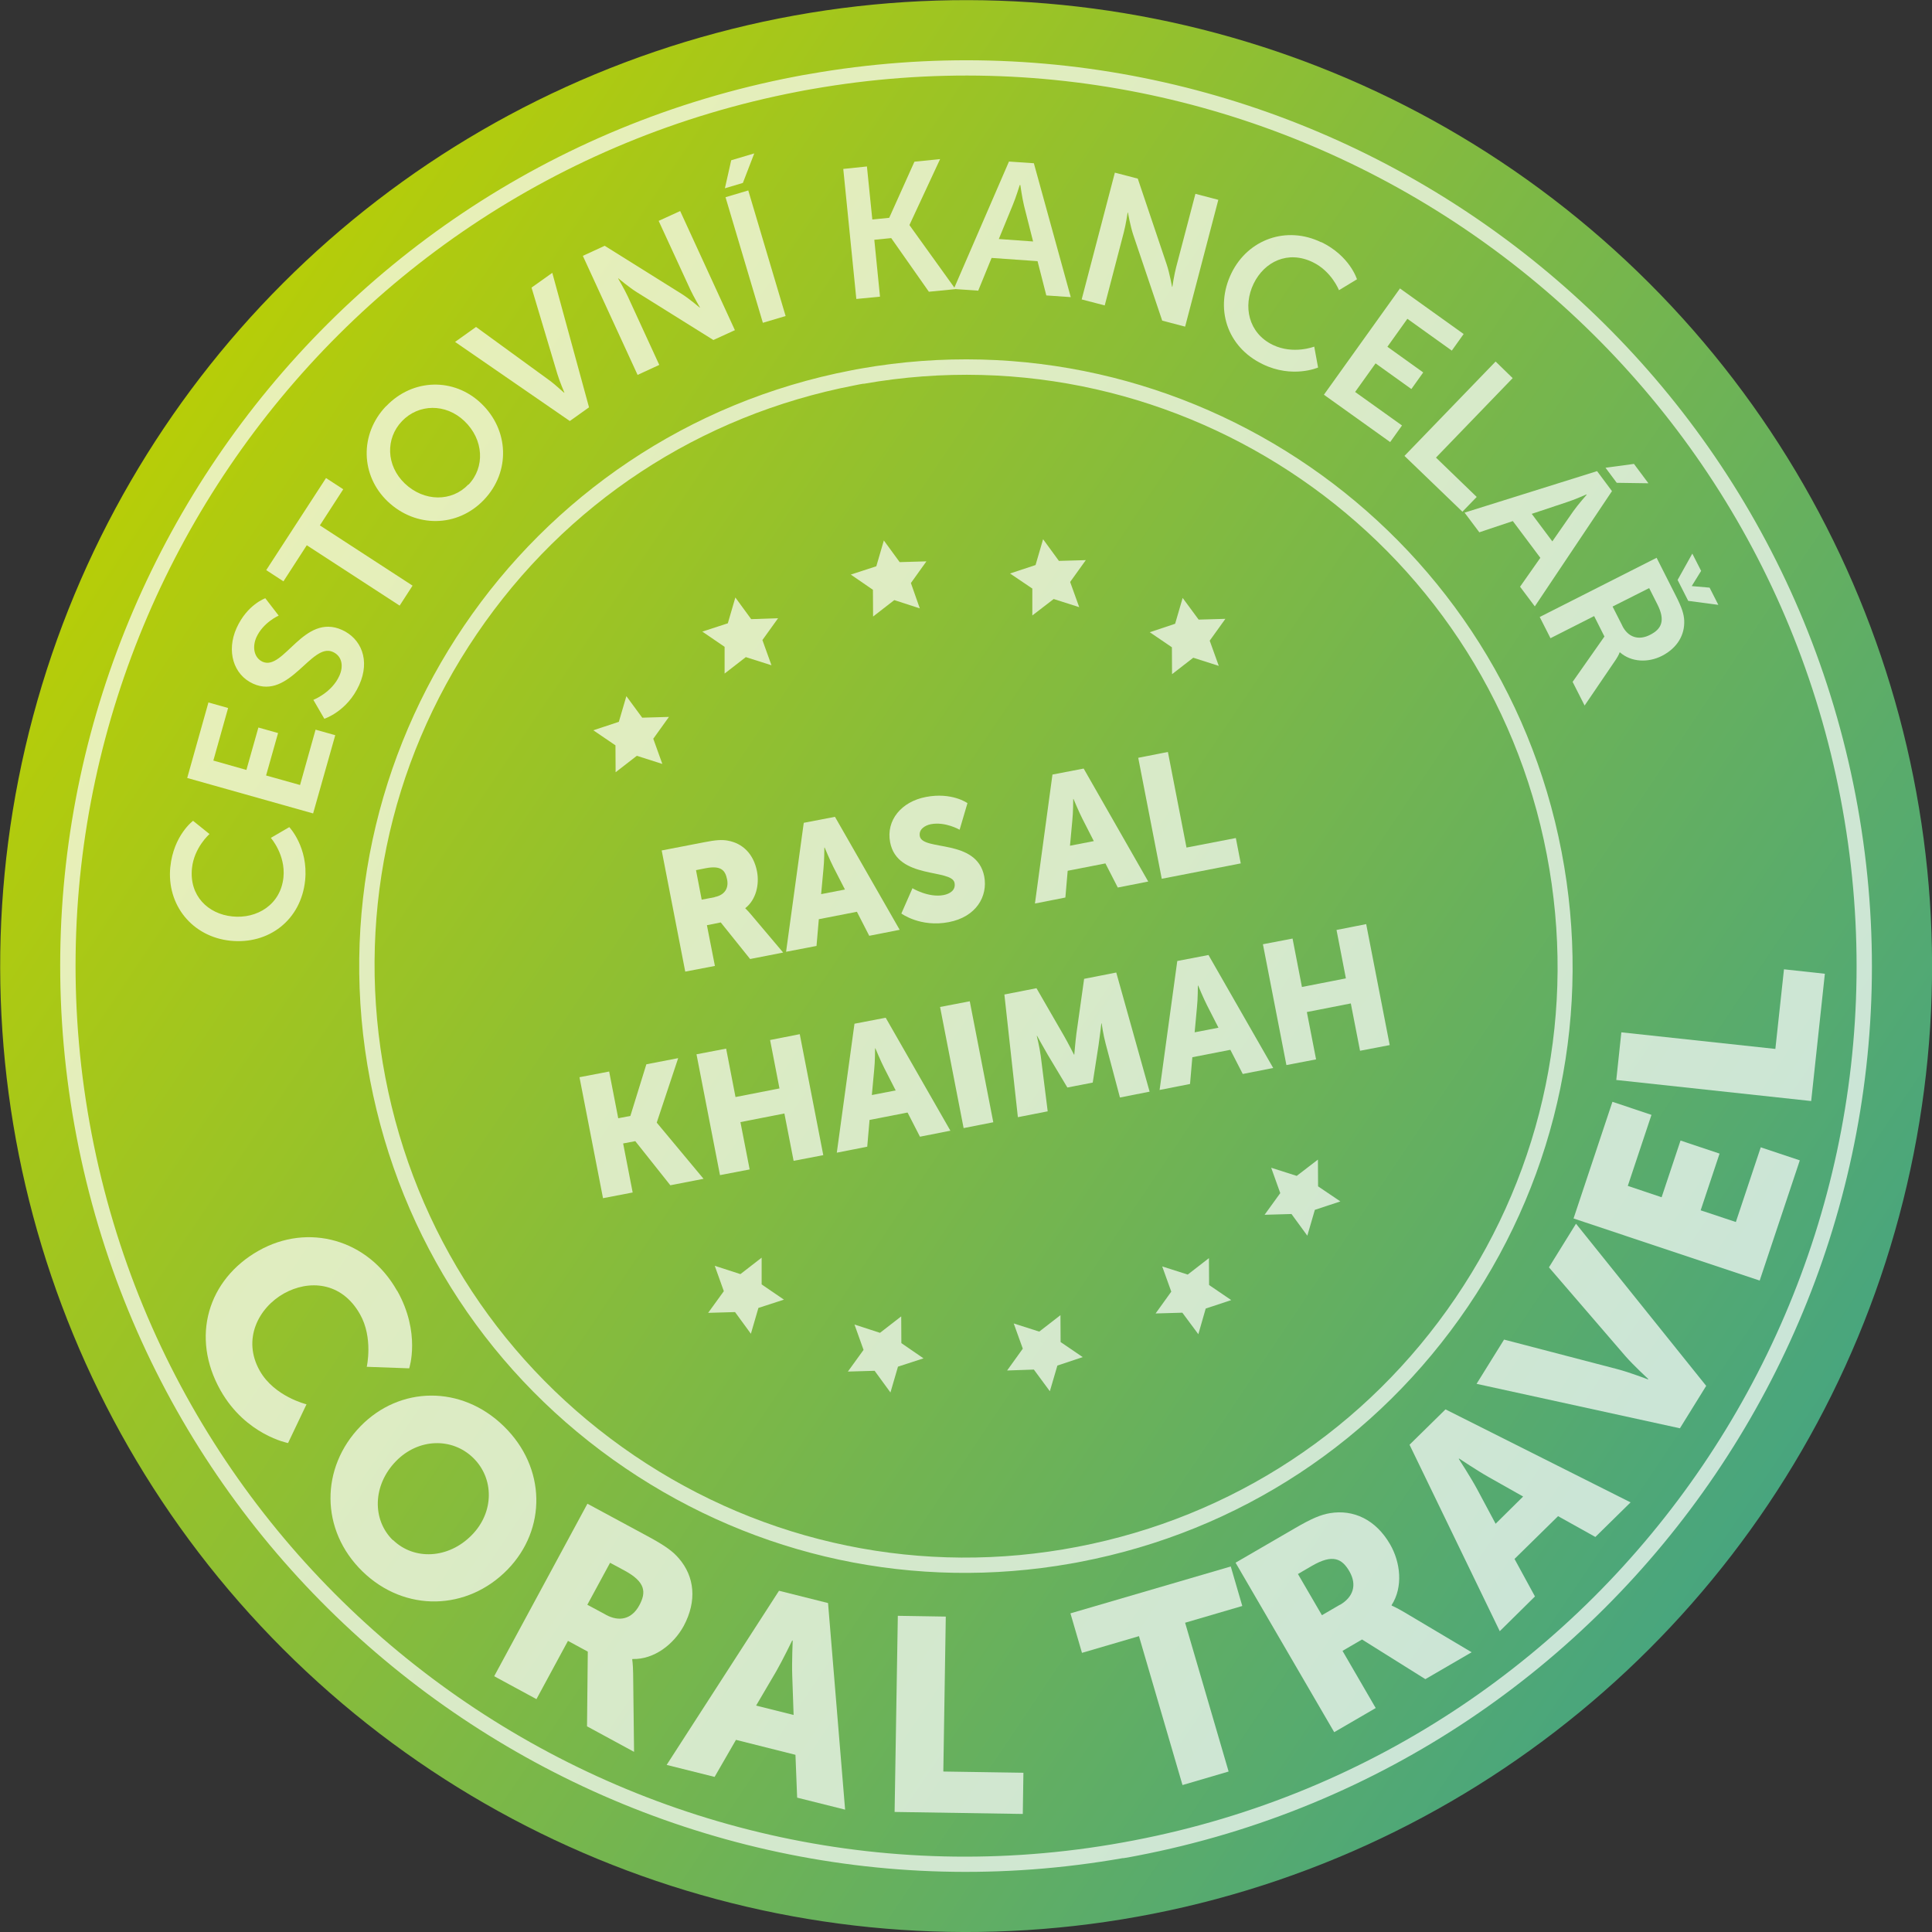 <?xml version="1.0" encoding="UTF-8"?>
<svg id="Vrstva_1" data-name="Vrstva 1" xmlns="http://www.w3.org/2000/svg" xmlns:xlink="http://www.w3.org/1999/xlink" viewBox="0 0 125.69 125.69">
  <rect x="0" y="0" width="125.69" height="125.69" fill="#333333" stroke="none"/>
  <defs>
    <style>
      .cls-1 {
        fill: url(#Nepojmenovaný_přechod_8);
      }

      .cls-1, .cls-2, .cls-3 {
        stroke-width: 0px;
      }

      .cls-2, .cls-4 {
        opacity: .7;
      }

      .cls-2, .cls-3 {
        fill: #fff;
      }
    </style>
    <linearGradient id="Nepojmenovaný_přechod_8" data-name="Nepojmenovaný přechod 8" x1="60.93" y1="-125.95" x2="194.38" y2="44.22" gradientTransform="translate(-62.39 77.27) rotate(27)" gradientUnits="userSpaceOnUse">
      <stop offset="0" stop-color="#bed000"/>
      <stop offset="1" stop-color="#008bcb"/>
    </linearGradient>
  </defs>
  <g>
    <circle class="cls-1" cx="62.85" cy="62.85" r="62.84" transform="translate(-26.03 62.85) rotate(-45)"/>
    <path class="cls-2" d="M73.07,120.88c-31.6,5.57-62.02-15.31-68.09-46.93C-1.15,42.04,19.83,11.1,51.74,4.98c.29-.06.59-.11.89-.16,31.6-5.57,62.02,15.31,68.09,46.93,6.12,31.91-14.85,62.85-46.76,68.98-.29.06-.59.11-.89.16ZM52.8,5.8c-.29.05-.58.1-.87.16C20.56,11.98-.06,42.4,5.96,73.76c6.02,31.37,36.44,52.04,67.81,45.97,31.37-6.02,51.99-36.44,45.97-67.81C113.77,20.85,83.86.32,52.8,5.8Z"/>
    <g class="cls-4">
      <path class="cls-3" d="M11.08,56.41c.21-2.07,1.48-3.01,1.48-3.01l1.07.86s-1,.87-1.14,2.22c-.19,1.79,1.04,2.98,2.62,3.14,1.61.17,3.15-.77,3.33-2.54.15-1.47-.82-2.57-.82-2.57l1.2-.7s1.25,1.31,1.03,3.47c-.27,2.59-2.38,4.18-4.87,3.92-2.46-.26-4.15-2.31-3.9-4.81Z"/>
      <path class="cls-3" d="M12.18,50.61l1.38-4.91,1.28.36-.96,3.42,2.15.61.78-2.76,1.28.36-.78,2.76,2.21.62,1.01-3.6,1.28.36-1.44,5.09-8.2-2.31Z"/>
      <path class="cls-3" d="M20.39,45.53s1.2-.47,1.69-1.57c.27-.59.2-1.27-.43-1.55-1.39-.63-2.8,3.14-5.18,2.07-1.29-.58-1.75-2.13-1.08-3.62.69-1.53,1.87-1.94,1.87-1.94l.87,1.13s-1.01.44-1.45,1.41c-.29.66-.14,1.34.4,1.59,1.38.62,2.68-3.19,5.17-2.07,1.24.56,1.85,1.96,1.12,3.58-.78,1.73-2.27,2.2-2.27,2.2l-.72-1.24Z"/>
      <path class="cls-3" d="M19.96,35.47l-1.52,2.35-1.12-.73,3.89-5.99,1.12.73-1.52,2.35,6.03,3.92-.84,1.3-6.03-3.92Z"/>
      <path class="cls-3" d="M25.12,26.43c1.73-1.82,4.42-1.87,6.18-.19,1.82,1.73,1.92,4.45.19,6.27-1.73,1.82-4.45,1.84-6.27.11-1.76-1.68-1.84-4.37-.11-6.19ZM30.48,31.53c1.08-1.13,1-2.93-.27-4.14-1.22-1.16-2.98-1.12-4.06.01-1.08,1.13-1.03,2.89.18,4.05,1.27,1.21,3.07,1.2,4.14.07Z"/>
      <path class="cls-3" d="M29.61,22.24l1.36-.97,4.74,3.45c.42.3.98.84.99.83h.02s-.31-.72-.46-1.22l-1.68-5.62,1.35-.96,2.39,8.75-1.25.89-7.47-5.15Z"/>
      <path class="cls-3" d="M37.93,16.64l1.41-.65,4.99,3.12c.5.31,1.19.9,1.19.9h.02s-.42-.72-.63-1.17l-2.06-4.47,1.4-.64,3.56,7.75-1.4.64-4.98-3.11c-.5-.31-1.2-.9-1.2-.9h-.02s.42.72.63,1.17l2.05,4.46-1.41.65-3.56-7.74Z"/>
      <path class="cls-3" d="M47.2,12.83l1.48-.44,2.43,8.17-1.48.44-2.43-8.17ZM47.56,10.43l1.51-.45-.74,1.92-1.17.35.41-1.82Z"/>
      <path class="cls-3" d="M54.86,10.99l1.54-.16.35,3.45,1.1-.11,1.64-3.65,1.67-.17-1.99,4.28v.02s2.99,4.16,2.99,4.16l-1.73.17-2.45-3.49-1.1.11.37,3.7-1.54.15-.85-8.47Z"/>
      <path class="cls-3" d="M67.49,16.99l-2.98-.21-.87,2.13-1.59-.11,3.59-8.29,1.62.11,2.4,8.71-1.59-.11-.57-2.23ZM66.34,12.04s-.25.82-.45,1.29l-.91,2.22,2.23.16-.59-2.33c-.12-.49-.24-1.34-.24-1.34h-.02Z"/>
      <path class="cls-3" d="M72.52,11.23l1.5.39,1.88,5.58c.19.56.35,1.46.35,1.46h.02s.12-.81.25-1.29l1.25-4.76,1.49.39-2.16,8.25-1.49-.39-1.88-5.57c-.19-.56-.35-1.46-.35-1.46h-.02s-.12.81-.25,1.29l-1.24,4.75-1.5-.39,2.16-8.25Z"/>
      <path class="cls-3" d="M85.96,15.75c1.87.91,2.32,2.42,2.32,2.42l-1.17.71s-.48-1.23-1.7-1.82c-1.62-.79-3.15-.04-3.85,1.39-.71,1.46-.35,3.22,1.25,3.99,1.33.64,2.69.11,2.69.11l.25,1.36s-1.66.73-3.61-.22c-2.34-1.13-3.12-3.66-2.03-5.91,1.08-2.22,3.59-3.11,5.84-2.02Z"/>
      <path class="cls-3" d="M91.07,18.76l4.15,2.97-.77,1.08-2.89-2.07-1.3,1.82,2.33,1.67-.77,1.08-2.33-1.67-1.33,1.86,3.05,2.18-.77,1.08-4.31-3.08,4.96-6.93Z"/>
      <path class="cls-3" d="M97.3,23.52l1.11,1.08-4.99,5.17,2.65,2.56-.93.96-3.77-3.63,5.92-6.13Z"/>
      <path class="cls-3" d="M100.21,36.29l-1.79-2.39-2.18.73-.96-1.28,8.62-2.7.97,1.3-5.02,7.5-.96-1.28,1.32-1.88ZM103.2,32.17s-.79.35-1.27.5l-2.28.76,1.34,1.79,1.37-1.97c.29-.41.86-1.06.86-1.06v-.02ZM106.3,30.18l.94,1.26-2.06-.03-.73-.98,1.85-.25Z"/>
      <path class="cls-3" d="M107.77,36.28l1.24,2.45c.42.82.54,1.23.56,1.64.04.93-.44,1.78-1.45,2.3-.91.46-2,.41-2.73-.23h-.02s-.05.17-.24.46l-2.04,3-.78-1.54,2.07-2.95-.67-1.33-2.84,1.44-.7-1.38,7.6-3.85ZM105.54,40.71c.37.74,1.05.98,1.81.59.73-.37,1.02-.91.47-1.99l-.53-1.05-2.38,1.2.63,1.24ZM110.1,36.02l.57,1.12-.6.97v.02s1.15.1,1.15.1l.57,1.12-1.96-.26-.69-1.36.96-1.72Z"/>
    </g>
    <g class="cls-4">
      <path class="cls-3" d="M25.84,83.97c1.55,2.75.78,5.05.78,5.05l-2.76-.1s.43-1.89-.44-3.42c-1.2-2.13-3.34-2.25-4.95-1.35-1.65.93-2.73,2.98-1.57,5.03.95,1.68,3.04,2.18,3.04,2.18l-1.2,2.52s-2.75-.52-4.39-3.42c-1.97-3.48-.82-7.23,2.47-9.09,3.23-1.83,7.13-.74,9.01,2.6Z"/>
      <path class="cls-3" d="M32.78,92.79c2.76,2.69,2.79,6.7.24,9.32-2.61,2.68-6.68,2.81-9.44.12-2.76-2.69-2.74-6.75-.13-9.44,2.55-2.62,6.56-2.7,9.32-.01ZM25.57,100.19c1.37,1.33,3.61,1.23,5.13-.33,1.46-1.49,1.45-3.69.08-5.02-1.37-1.33-3.56-1.28-5.02.22-1.52,1.56-1.56,3.81-.2,5.14Z"/>
      <path class="cls-3" d="M38.22,97.83l3.91,2.11c1.15.62,1.65.99,2.04,1.45,1.01,1.17,1.19,2.75.31,4.39-.65,1.19-1.92,2.19-3.33,2.15l-.02.03s.05.29.06.9l.06,5.11-3.06-1.66.05-4.86-1.29-.7-2.05,3.79-2.75-1.49,6.07-11.23ZM39.41,105.05c.88.48,1.69.29,2.18-.61.46-.85.42-1.52-.97-2.27l-.93-.5-1.48,2.73,1.19.64Z"/>
      <path class="cls-3" d="M51.74,114.16l-3.86-.97-1.39,2.41-3.12-.78,7.31-11.33,3.19.8,1.11,13.44-3.12-.78-.11-2.79ZM51.54,106.72s-.62,1.28-1.04,2.01l-1.31,2.23,2.44.61-.09-2.58c-.03-.84.03-2.26.03-2.26h-.03Z"/>
      <path class="cls-3" d="M58.41,105.12l3.12.05-.16,10.08,5.21.08-.04,2.68-8.34-.13.21-12.76Z"/>
      <path class="cls-3" d="M74.11,106.44l-3.72,1.09-.75-2.57,10.43-3.05.75,2.57-3.72,1.09,2.83,9.68-3,.88-2.83-9.68Z"/>
      <path class="cls-3" d="M80.39,101.66l3.84-2.23c1.13-.66,1.71-.89,2.3-.99,1.53-.25,2.97.42,3.9,2.02.68,1.17.87,2.78.1,3.97l.02.03s.27.11.8.42l4.39,2.61-3.01,1.75-4.12-2.58-1.27.74,2.16,3.72-2.7,1.57-6.42-11.03ZM87.17,104.41c.86-.5,1.13-1.29.62-2.18-.48-.83-1.08-1.15-2.44-.36l-.91.53,1.56,2.68,1.17-.68Z"/>
      <path class="cls-3" d="M101.37,98.63l-2.84,2.79,1.33,2.44-2.29,2.26-5.87-12.13,2.34-2.3,12.04,6.05-2.29,2.25-2.44-1.36ZM94.91,94.92s.77,1.19,1.17,1.93l1.22,2.28,1.79-1.77-2.25-1.27c-.73-.41-1.91-1.2-1.91-1.2l-.03.02Z"/>
      <path class="cls-3" d="M96.06,90.03l1.79-2.88,7.36,1.92c.81.21,2,.67,2,.67l.02-.03s-.94-.86-1.49-1.49l-4.97-5.77,1.76-2.84,8.47,10.55-1.71,2.76-13.22-2.89Z"/>
      <path class="cls-3" d="M102.37,79.27l2.53-7.59,2.54.85-1.54,4.62,2.2.74,1.23-3.69,2.54.85-1.23,3.69,2.29.76,1.62-4.86,2.54.85-2.61,7.82-12.11-4.04Z"/>
      <path class="cls-3" d="M105.15,70.26l.33-3.1,10.02,1.08.56-5.18,2.66.29-.89,8.28-12.68-1.37Z"/>
    </g>
    <path class="cls-2" d="M69.68,101.72c-10.16,1.79-20.43-.4-28.99-6.2-8.73-5.92-14.62-14.87-16.61-25.23-4.1-21.37,9.95-42.1,31.32-46.2.2-.04.4-.08.59-.11,21.16-3.73,41.54,10.26,45.6,31.43,1.99,10.35-.18,20.86-6.09,29.59-5.92,8.73-14.88,14.63-25.23,16.61-.2.04-.4.08-.6.11ZM56.18,24.96c-.19.03-.39.07-.58.11-10.09,1.94-18.82,7.69-24.59,16.19-5.77,8.5-7.88,18.75-5.94,28.84,1.94,10.09,7.69,18.82,16.19,24.59,8.5,5.77,18.78,7.88,28.84,5.94,10.09-1.94,18.82-7.69,24.59-16.19,5.77-8.5,7.88-18.75,5.94-28.84-3.96-20.64-23.82-34.27-44.45-30.63Z"/>
  </g>
  <g class="cls-4">
    <path class="cls-3" d="M43.04,55.33l2.74-.53c.8-.16,1.2-.18,1.57-.11.96.17,1.68.86,1.9,2.01.16.84-.06,1.83-.76,2.38v.02s.14.12.39.42l2.07,2.45-2.15.42-1.91-2.38-.9.18.52,2.65-1.93.37-1.53-7.87ZM46.49,58.36c.62-.12.94-.54.81-1.16-.12-.59-.4-.9-1.37-.72l-.65.13.37,1.92.84-.16Z"/>
    <path class="cls-3" d="M55.73,59.32l-2.46.48-.15,1.74-1.98.38,1.15-8.39,2.03-.39,4.21,7.35-1.98.39-.8-1.56ZM53.63,55.13s0,.89-.06,1.42l-.15,1.62,1.55-.3-.74-1.44c-.24-.47-.58-1.29-.58-1.29h-.02Z"/>
    <path class="cls-3" d="M59.35,57.78s1.05.64,2.04.45c.4-.08.8-.31.71-.79-.18-.94-3.72-.21-4.19-2.64-.28-1.45.75-2.65,2.32-2.95,1.7-.33,2.71.4,2.71.4l-.51,1.73s-.93-.54-1.87-.36c-.4.08-.8.34-.72.78.19.99,3.7.13,4.19,2.61.25,1.31-.53,2.64-2.3,2.98-1.85.36-3.09-.56-3.09-.56l.73-1.66Z"/>
    <path class="cls-3" d="M71.92,56.17l-2.46.48-.15,1.74-1.98.39,1.14-8.39,2.03-.39,4.2,7.35-1.98.39-.8-1.56ZM69.82,51.98s0,.89-.06,1.42l-.15,1.62,1.55-.3-.74-1.45c-.24-.47-.58-1.29-.58-1.29h-.02Z"/>
    <path class="cls-3" d="M74.05,49.3l1.93-.38,1.21,6.22,3.21-.62.32,1.65-5.14,1-1.53-7.87Z"/>
    <path class="cls-3" d="M37.7,70.08l1.93-.37.59,3.04.79-.15,1.04-3.36,2.07-.4-1.39,4.18v.02s3.04,3.65,3.04,3.65l-2.16.42-2.28-2.87-.79.15.62,3.19-1.93.37-1.53-7.87Z"/>
    <path class="cls-3" d="M45.31,68.59l1.93-.37.61,3.15,2.86-.56-.61-3.15,1.93-.38,1.53,7.87-1.93.37-.6-3.08-2.86.56.6,3.08-1.93.37-1.53-7.87Z"/>
    <path class="cls-3" d="M59.03,72.38l-2.46.48-.15,1.74-1.98.39,1.15-8.39,2.03-.39,4.21,7.35-1.98.39-.8-1.56ZM56.93,68.2s0,.89-.06,1.42l-.15,1.62,1.55-.3-.74-1.45c-.24-.47-.58-1.29-.58-1.29h-.02Z"/>
    <path class="cls-3" d="M61.16,65.51l1.93-.37,1.53,7.87-1.93.38-1.53-7.87Z"/>
    <path class="cls-3" d="M65.34,64.7l2.09-.41,1.79,3.1c.27.47.65,1.22.65,1.22h.02s.07-.84.14-1.38l.5-3.55,2.09-.41,2.17,7.75-1.93.38-.93-3.5c-.16-.59-.26-1.32-.26-1.32h-.02s-.1.88-.18,1.41l-.38,2.44-1.65.32-1.27-2.12c-.27-.46-.7-1.24-.7-1.24h-.02s.18.72.26,1.32l.45,3.59-1.94.38-.88-8Z"/>
    <path class="cls-3" d="M80.03,68.3l-2.46.48-.15,1.74-1.98.39,1.15-8.39,2.03-.39,4.21,7.35-1.98.39-.8-1.56ZM77.93,64.12s0,.89-.06,1.42l-.15,1.62,1.55-.3-.74-1.45c-.24-.47-.58-1.29-.58-1.29h-.02Z"/>
    <path class="cls-3" d="M82.16,61.43l1.93-.37.61,3.15,2.86-.56-.61-3.15,1.93-.38,1.53,7.87-1.93.37-.6-3.08-2.86.56.6,3.08-1.93.37-1.53-7.87Z"/>
  </g>
  <g>
    <g class="cls-4">
      <polygon class="cls-3" points="58.18 39.04 56.8 40.11 56.79 38.37 55.35 37.38 57.01 36.84 57.5 35.16 58.53 36.57 60.27 36.52 59.26 37.93 59.84 39.58 58.18 39.04"/>
      <g>
        <polygon class="cls-3" points="77.63 42.79 76.25 43.86 76.24 42.11 74.8 41.13 76.45 40.58 76.94 38.9 77.98 40.31 79.72 40.26 78.7 41.68 79.29 43.32 77.63 42.79"/>
        <polygon class="cls-3" points="41.43 49.17 40.05 50.24 40.04 48.49 38.6 47.51 40.26 46.96 40.75 45.29 41.78 46.69 43.52 46.64 42.5 48.06 43.09 49.7 41.43 49.17"/>
      </g>
      <polygon class="cls-3" points="68.55 38.97 67.16 40.04 67.16 38.29 65.71 37.31 67.37 36.76 67.86 35.08 68.89 36.49 70.64 36.44 69.62 37.86 70.21 39.5 68.55 38.97"/>
      <polygon class="cls-3" points="48.52 42.75 47.14 43.82 47.14 42.08 45.69 41.09 47.35 40.55 47.84 38.87 48.87 40.28 50.62 40.22 49.6 41.64 50.19 43.28 48.52 42.75"/>
    </g>
    <g class="cls-4">
      <polygon class="cls-3" points="67.61 86.63 68.99 85.56 69 87.31 70.44 88.29 68.79 88.84 68.3 90.51 67.26 89.1 65.52 89.16 66.54 87.74 65.95 86.1 67.61 86.63"/>
      <g>
        <polygon class="cls-3" points="48.17 82.89 49.55 81.82 49.55 83.56 51 84.55 49.34 85.09 48.85 86.77 47.82 85.36 46.07 85.41 47.09 84 46.5 82.35 48.17 82.89"/>
        <polygon class="cls-3" points="84.36 76.5 85.74 75.44 85.75 77.18 87.2 78.16 85.54 78.71 85.05 80.39 84.02 78.98 82.27 79.03 83.29 77.62 82.7 75.97 84.36 76.5"/>
      </g>
      <polygon class="cls-3" points="57.25 86.71 58.63 85.64 58.64 87.38 60.08 88.37 58.42 88.91 57.93 90.59 56.9 89.18 55.16 89.23 56.18 87.82 55.59 86.17 57.25 86.71"/>
      <polygon class="cls-3" points="77.27 82.92 78.65 81.85 78.66 83.6 80.1 84.58 78.44 85.13 77.96 86.8 76.92 85.4 75.18 85.45 76.2 84.03 75.61 82.39 77.27 82.92"/>
    </g>
  </g>
</svg>